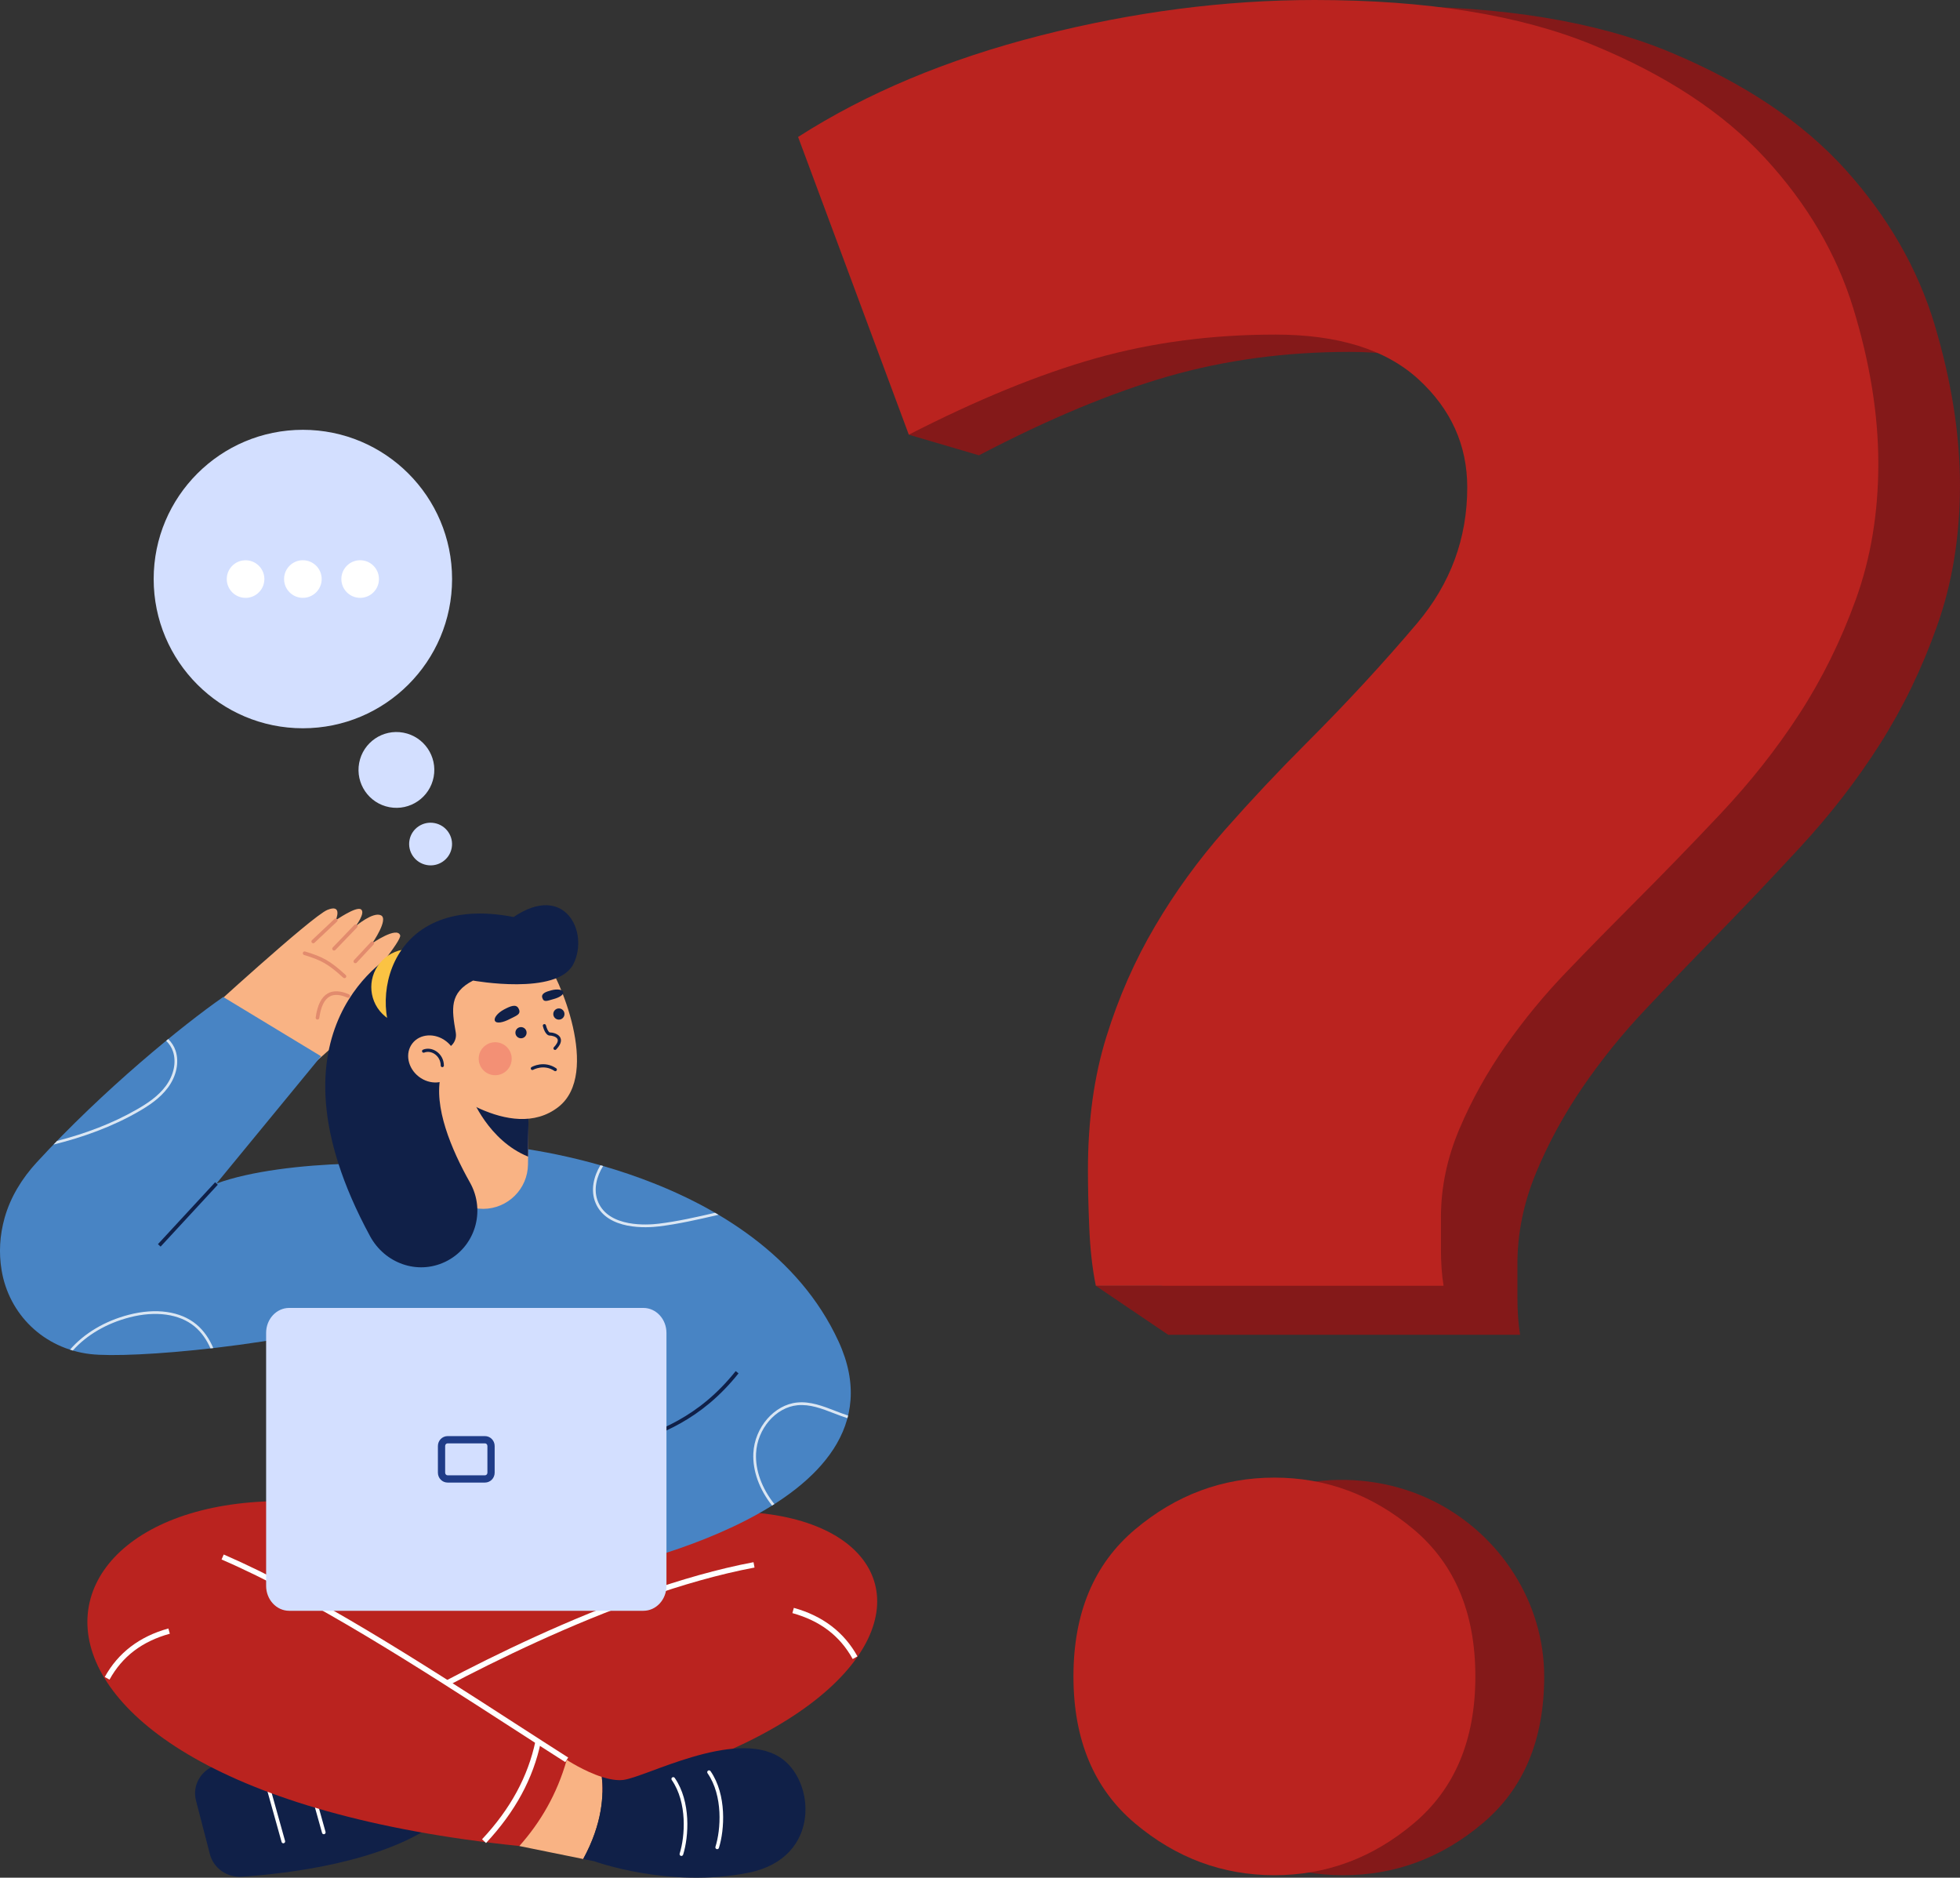<svg xmlns="http://www.w3.org/2000/svg" id="OBJECTS" viewBox="0 0 1281.45 1227.44"><rect x="0" y="0" width="1281.45" height="1227.44" fill="#333333" stroke="none"/><defs><style>      .cls-1 {        fill: #fff;      }      .cls-2 {        fill: #1f3c88;      }      .cls-3 {        opacity: .8;      }      .cls-4 {        fill: #841919;      }      .cls-5 {        fill: #eb5d60;        isolation: isolate;        opacity: .4;      }      .cls-6 {        fill: #4884c4;      }      .cls-7 {        fill: #e28b6d;      }      .cls-8 {        fill: #102048;      }      .cls-9 {        fill: #ba231f;      }      .cls-10 {        fill: #fbc343;      }      .cls-11 {        fill: #d3dfff;      }      .cls-12 {        fill: #f9b384;      }    </style></defs><g><g><path class="cls-4" d="m1264.87,212.24c-11.07-36.79-30.53-70.57-58.38-101.45-27.91-30.88-65.98-56.37-114.21-76.54-48.23-20.16-109.5-30.24-183.82-30.24-59.29,0-119.71,8-181.27,23.99-61.61,16.05-115.06,38.87-160.39,68.54l59.01,162-31.63,25.62,45.87,13.48c45.27-23.7,86.52-40.9,123.74-51.62,37.16-10.66,76.65-15.99,118.52-15.99s73.48,10.08,94.97,30.24c21.5,20.22,32.22,44.49,32.22,73,0,34.41-11.07,64.95-33.08,91.66-22.12,26.71-46.52,53.7-73.25,80.99-18.55,18.95-36.59,38.52-54.02,58.69-17.41,20.22-32.85,41.83-46.18,65.01-13.39,23.12-24.11,48.03-32.22,74.74-8.17,26.71-12.19,56.66-12.19,89.86,0,10.72.23,23.46.85,38.3.1,2.74.25,5.4.41,8.03h-43.36l47.32,32h230.06c-1.19-7.12-1.76-15.42-1.76-24.91v-21.37c0-20.16,4.08-40.03,12.19-59.61,8.11-19.58,18.32-38.24,30.53-56.08,12.19-17.78,25.82-34.71,40.96-50.69,15.09-16.05,29.62-31.17,43.57-45.42,18.55-18.95,37.73-39.1,57.47-60.49,19.75-21.37,37.22-43.86,52.31-67.61,15.09-23.75,27.57-49.53,37.44-77.46,9.87-27.87,14.87-58.4,14.87-91.66s-5.56-68.19-16.57-104.98v-.02Z"></path><path class="cls-9" d="m833.61,218.72c-41.38,0-80.4,5.15-117.13,15.47-36.78,10.37-77.54,27.02-122.29,49.96l-72.39-194.62c44.8-28.71,97.62-50.8,158.51-66.33C741.14,7.74,800.86,0,859.45,0c73.45,0,134.01,9.76,181.67,29.27,47.66,19.51,85.28,44.18,112.87,74.06,27.53,29.88,46.76,62.57,57.69,98.18,10.88,35.61,16.37,69.47,16.37,101.6s-4.94,61.74-14.69,88.7c-9.76,27.02-22.09,51.98-37.01,74.96-14.91,22.99-32.19,44.74-51.69,65.43-19.51,20.69-38.47,40.2-56.8,58.53-13.8,13.8-28.15,28.42-43.06,43.96-14.97,15.47-28.42,31.84-40.49,49.06-12.05,17.27-22.15,35.32-30.17,54.27-8.02,18.95-12.05,38.18-12.05,57.69v20.69c0,9.2.56,17.22,1.73,24.11h-227.36c-2.36-11.49-3.75-24.39-4.32-38.74-.62-14.35-.84-26.69-.84-37.06,0-32.13,3.98-61.11,12.05-86.97,8.02-25.85,18.62-49.96,31.84-72.33,13.18-22.43,28.42-43.34,45.64-62.91,17.22-19.51,35.05-38.47,53.38-56.8,26.41-26.41,50.52-52.54,72.39-78.38,21.75-25.85,32.69-55.4,32.69-88.7,0-27.59-10.59-51.08-31.84-70.64-21.25-19.51-52.54-29.27-93.86-29.27h0Z"></path></g><g><path class="cls-4" d="m1009.6,1095.85c0,41.48-13.43,73.49-40.29,96.06-26.85,22.63-57.21,33.89-91.1,33.89s-64.29-11.27-91.14-33.89c-26.81-22.58-40.24-54.58-40.24-96.06s13.43-73.44,40.24-96.06c41.34-34.89,102.5-42.66,150.89-18.17,42.95,21.73,71.63,65.85,71.63,114.24h0Z"></path><path class="cls-9" d="m964.59,1095.85c0,41.48-13.43,73.49-40.29,96.06-26.85,22.63-57.21,33.89-91.1,33.89s-64.29-11.27-91.14-33.89c-26.81-22.58-40.24-54.58-40.24-96.06s13.43-73.44,40.24-96.06c26.85-22.58,57.21-33.89,91.14-33.89s64.24,11.31,91.1,33.89c26.85,22.63,40.29,54.63,40.29,96.06h0Z"></path></g></g><g><g><circle class="cls-11" cx="259.18" cy="503.3" r="24.78" transform="translate(-283.27 665.28) rotate(-79.38)"></circle><ellipse class="cls-11" cx="281.52" cy="551.74" rx="13.94" ry="14.03" transform="translate(-312.62 726.86) rotate(-79.39)"></ellipse><g><circle class="cls-11" cx="198.02" cy="378.51" r="97.55"></circle><g><circle class="cls-1" cx="160.55" cy="378.51" r="12.29" transform="translate(-238.79 476.36) rotate(-80.78)"></circle><circle class="cls-1" cx="198.02" cy="378.51" r="12.29"></circle><circle class="cls-1" cx="235.47" cy="378.51" r="12.29"></circle></g></g></g><g><g><g><path class="cls-8" d="m128.13,1176.96l9.11,35.14c2.38,9.16,11.24,15.36,21.04,14.69,29.88-2.03,91.98-9.35,127.62-35.62l-10.13-50.64c-49-2.77-94.82-.04-134.51,13.31-9.94,3.34-15.68,13.3-13.13,23.12h0Z"></path><path class="cls-1" d="m185.24,1204.93c-.52,0-.99-.34-1.14-.86l-12.24-43.82c-.18-.63.19-1.28.82-1.46.63-.17,1.29.19,1.46.82l12.24,43.82c.18.63-.19,1.28-.82,1.46-.1.03-.22.05-.32.05h0Z"></path><path class="cls-1" d="m211.7,1199.01c-.52,0-.99-.34-1.14-.86l-12.24-43.82c-.18-.63.19-1.28.82-1.46.63-.18,1.29.19,1.46.82l12.24,43.82c.18.63-.19,1.28-.82,1.46-.1.03-.22.05-.32.05h0Z"></path></g><polygon class="cls-9" points="242.41 987.02 128.53 1020.82 213.1 1136.71 334.53 1146.37 502.01 1075.55 438.37 979.78 242.41 987.02"></polygon><path class="cls-9" d="m382.82,1003.11c250.11-74.04,290.3,147.01-99.93,187.25-13.79-15.51-29.89-42.42-36.29-64.92l206.07-95.23-69.86-27.1h0Z"></path><path class="cls-12" d="m393.44,1161.54c-11.7-3.74-22.91-11.14-22.91-11.14l-40.19,12.61,9.21,43.73,41.75,8.48c12.72-23.27,13.46-42.37,12.14-53.67h0Z"></path><path class="cls-1" d="m247.49,1126.98l-1.78-3.07c43-24.98,153.11-85.01,246.94-102.72l.66,3.5c-93.28,17.6-202.98,77.4-245.81,102.29h0Z"></path><path class="cls-9" d="m242.41,987.02c-232.8-44.27-293.1,179.47,97.14,219.71,13.79-15.51,24.59-33.83,30.98-56.34-59.95-40.11-126.97-78.23-200.42-114.55l72.3-48.82h0Z"></path><path class="cls-1" d="m369.58,1151.88c-11.08-7.05-22.62-14.5-34.83-22.39-61.33-39.59-130.84-84.48-189.89-110.07l1.41-3.26c59.32,25.7,128.96,70.67,190.4,110.34,12.21,7.88,23.74,15.33,34.81,22.38l-1.9,2.99Z"></path><path class="cls-1" d="m71.6,1097.94l-3.11-1.71c8.74-15.82,22.74-26.49,41.6-31.71l.95,3.42c-18.16,5.03-31.07,14.85-39.44,30.01Z"></path><path class="cls-1" d="m557.5,1084.48c-8.38-15.16-21.28-24.98-39.44-30.01l.95-3.42c18.86,5.22,32.87,15.9,41.6,31.71l-3.11,1.71h0Z"></path><path class="cls-1" d="m317.76,1204.76l-2.6-2.43c18.63-19.94,30.06-41,34.97-64.37l3.48.73c-5.04,24.02-16.77,45.63-35.84,66.07h0Z"></path><g><path class="cls-8" d="m509.55,1148.51c-29.83-18.43-87.65,13.42-102.17,15.03-4.24.47-9.12-.45-13.94-2,1.33,11.3.59,30.4-12.14,53.67l7.1,1.44s49.03,17.97,101.05,7.51c48.01-9.65,43.55-61.16,20.1-75.65h0Z"></path><path class="cls-1" d="m468.9,1208.79c-.11,0-.24-.02-.36-.06-.63-.2-.97-.86-.78-1.49,3.54-11.22,5.09-33.29-5.17-48.12-.37-.54-.24-1.28.3-1.65s1.28-.24,1.65.3c10.74,15.53,9.17,38.51,5.49,50.18-.16.5-.63.82-1.13.82h0Z"></path><path class="cls-1" d="m445.5,1213.22c-.11,0-.24-.02-.36-.06-.63-.2-.97-.86-.78-1.49,3.54-11.22,5.09-33.29-5.17-48.12-.37-.54-.24-1.28.3-1.65s1.28-.24,1.65.3c10.74,15.53,9.17,38.51,5.49,50.18-.16.5-.63.82-1.13.82h0Z"></path></g></g><g><g><path class="cls-12" d="m201.23,698.55s58.63-49.86,56.46-59.33c-1.55-6.77-18.16,3.16-18.16,3.16,0,0,23.29-27.64,22.1-30.99-2.11-6-18.23,5.18-18.23,5.18,0,0,10.89-15.67,5.68-18.23s-16.55,7.11-16.55,7.11c0,0,6.63-8.7,3.52-10.98-3.12-2.28-16.55,7.11-16.55,7.11,0,0,4.82-10.97-5.42-6.81s-82.08,70.08-82.08,70.08l69.23,33.71h0Z"></path><g><path class="cls-7" d="m225.22,639.42c-.28,0-.57-.1-.8-.31-10.06-9.19-14.51-11.43-25.6-14.85-.63-.19-.98-.85-.79-1.48s.85-.98,1.48-.79c11.5,3.53,16.1,5.85,26.51,15.36.48.45.52,1.19.08,1.68-.24.26-.55.39-.87.39h0Z"></path><path class="cls-7" d="m207.55,666.46c-.06,0-.11,0-.16,0-.64-.09-1.1-.69-1-1.34,1.16-8.24,3.75-13.4,7.93-15.75,3.58-2.01,8.23-1.81,13.84.62.6.26.88.96.62,1.55-.26.6-.96.88-1.55.62-4.89-2.11-8.84-2.36-11.74-.72-3.45,1.94-5.72,6.65-6.75,14.01-.09.59-.59,1.02-1.17,1.02h0Z"></path><path class="cls-7" d="m204.78,616.62c-.31,0-.63-.12-.86-.37-.45-.47-.43-1.22.05-1.68l14.71-13.86c.47-.45,1.22-.43,1.68.05.45.47.43,1.22-.05,1.68l-14.71,13.86c-.23.22-.52.32-.81.32Z"></path><path class="cls-7" d="m218.41,621.36c-.29,0-.59-.11-.82-.33-.47-.45-.48-1.2-.04-1.68l14.14-14.72c.45-.47,1.2-.49,1.68-.04.47.45.48,1.2.04,1.68l-14.14,14.72c-.24.25-.54.36-.85.36h0Z"></path><path class="cls-7" d="m232.32,629.65c-.29,0-.58-.1-.81-.32-.47-.45-.5-1.19-.06-1.68l11.09-11.89c.45-.47,1.19-.5,1.68-.06.47.45.5,1.19.06,1.68l-11.09,11.89c-.24.25-.55.38-.87.38h0Z"></path></g></g><g><path class="cls-6" d="m422.7,1032.02l-214.36,8.29-23.69-195.42s71.76-68.07,99.37-93.14l46.62-2.39c144.61,65.74,120.93,147.83,92.07,282.65Z"></path><path class="cls-6" d="m330.63,749.37s165.45,14.15,217.61,127.5c51.04,110.92-158.7,150.41-158.7,150.41l-58.9-277.91h0Z"></path><path class="cls-6" d="m141.52,773.66l68.37-83.2-63.94-38.74c-26.67,18.54-78.24,60.54-121.95,108.11-9.65,10.5-17.19,22.76-20.98,36.26-3.24,11.52-3.83,22.9-2.01,34.04h0c4.75,29.05,27.59,51.46,58.09,55.03,26.05,3.05,125.54-4.74,206.07-28.42l23.69-91.42c-12.17-6.91-102.63-8.11-147.35,8.35h0Z"></path></g><g class="cls-3"><path class="cls-1" d="m468.71,794.35c.36-.09.71-.16,1.07-.25-.75-.45-1.5-.87-2.25-1.31-12.13,2.8-24.63,5.65-36.97,7.13-7.41.89-32.18,2.53-39.41-13.97-3.6-8.21-.87-17.34,3.19-23.74-.6-.17-1.18-.34-1.77-.51-4.17,6.78-6.85,16.31-3.05,24.97,7.72,17.62,33.53,15.96,41.25,15.02,12.69-1.53,25.52-4.48,37.93-7.34Z"></path><path class="cls-1" d="m545.92,922.2c-7.9-3.05-16.07-6.22-24.65-5.4-15.06,1.42-27.94,16.32-28.73,33.19-.53,11.51,3.87,23.57,12.24,34.18.5-.31,1-.63,1.51-.95-8.2-10.31-12.5-22.01-11.98-33.14.74-16.03,12.9-30.17,27.12-31.5,8.16-.76,15.78,2.18,23.85,5.29,2.88,1.11,5.81,2.24,8.78,3.18.15-.57.3-1.15.44-1.72-2.9-.93-5.76-2.03-8.58-3.12h0Z"></path><path class="cls-1" d="m128.32,865.69c-10.33-8.55-26.38-10.83-44.03-6.26-15.73,4.06-29.22,12.13-38.49,22.79.61.2,1.2.42,1.82.6,9.02-10.12,22.01-17.77,37.11-21.67,17.08-4.42,32.56-2.26,42.45,5.91,4.7,3.88,8.03,8.93,10.44,14.37.61-.07,1.22-.14,1.84-.21-2.53-5.86-6.05-11.32-11.14-15.54h0Z"></path><path class="cls-1" d="m34.95,748.21c19.36-4.81,38.24-11.57,55.66-21.6,6.58-3.79,14.01-8.62,19.24-15.72,5.56-7.55,7.41-16.54,4.95-24.05-.97-2.95-2.68-5.53-4.82-7.6-.45.37-.91.75-1.36,1.12,2,1.9,3.6,4.3,4.5,7.04,2.28,6.96.54,15.35-4.68,22.44-5.03,6.83-12.28,11.54-18.7,15.24-16.43,9.47-34.2,16.01-52.46,20.74-.78.8-1.54,1.6-2.31,2.4h0Z"></path></g><g><path class="cls-12" d="m345.77,705.92l-.03,3.03-.48,47.12-.06,5.11c-.09,7.99-3.36,15.23-8.65,20.48-5.26,5.22-12.5,8.5-20.51,8.56-16.15.09-29.37-12.89-29.52-29.07l-.57-58.23,59.82,3Z"></path><path class="cls-8" d="m345.75,708.95l-.48,47.12c-26.19-10.66-36.97-39.01-36.97-39.01l37.44-8.11h0Z"></path><path class="cls-12" d="m356.11,626.73c9.38,11.27,36.79,75.08,9.01,96.85-31.26,24.5-78.83-15.77-78.83-15.77l-6.39-74.33,41.29-10.89,34.91,4.13h0Z"></path><path class="cls-8" d="m258.87,622.64s-91.59,47.77-16.91,185.47c9.59,17.69,30.84,25.4,49.01,16.78h0c19.5-9.26,26.88-33.08,16.29-51.88-12.21-21.7-24.01-49.65-18.97-70.43l-29.42-79.92h0Z"></path><circle class="cls-10" cx="267.53" cy="645.25" r="24.78" transform="translate(-377.9 378.16) rotate(-45)"></circle><path class="cls-8" d="m297.99,675.01c-2.68-15.45-4.31-26.06,11.31-34.02,0,0,55.06,10.01,65.56-10.76,10.51-20.77-5.5-53.55-39.04-30.78-85.84-16.77-97.35,63.57-71.33,90.34l25.69-3.94c5.17-.8,8.69-5.68,7.8-10.84h0Z"></path><g><circle class="cls-8" cx="340.63" cy="675.06" r="3.66"></circle><circle class="cls-8" cx="365.4" cy="662.86" r="3.66"></circle><path class="cls-8" d="m362.87,686.33c-.26,0-.51-.09-.71-.28-.42-.4-.44-1.05-.04-1.47,1.47-1.54,3.08-3.71,2.4-5.3-.7-1.64-3.67-2.34-5.03-2.34-2.92,0-4.32-5.19-4.58-6.23-.13-.56.21-1.12.77-1.25.56-.14,1.12.21,1.25.77.53,2.2,1.74,4.65,2.56,4.65,1.4,0,5.68.66,6.94,3.6.9,2.09-.04,4.63-2.8,7.54-.2.22-.47.32-.75.32h0Z"></path><path class="cls-8" d="m363.06,700.22c-.2,0-.4-.06-.58-.18-6.89-4.65-13.85-.75-13.92-.71-.49.28-1.13.11-1.41-.38s-.11-1.13.38-1.41c.33-.19,8.16-4.58,16.12.79.47.32.6.97.27,1.44-.2.29-.53.45-.86.45h0Z"></path><path class="cls-8" d="m339.02,659.21c2.08,3.92-1.54,4.71-5.8,6.96s-8.6,3.09-9.6,1.21c-.99-1.87,1.65-5.21,5.9-7.48s7.88-3.74,9.49-.71h0Z"></path><path class="cls-8" d="m354.53,652.13c.92,3.5,3.52,1.97,7.31.98s6.86-2.9,6.42-4.57-3.87-2.22-7.67-1.22c-3.8.99-6.79,2.11-6.08,4.82h0Z"></path></g><circle class="cls-5" cx="323.76" cy="692.08" r="10.79"></circle><ellipse class="cls-12" cx="282.75" cy="692.22" rx="14.62" ry="16.61" transform="translate(-438 493.13) rotate(-52.34)"></ellipse><path class="cls-8" d="m289.17,697.59c-.57,0-1.03-.46-1.03-1.03,0-3.06-1.49-5.88-3.99-7.57-2.13-1.44-4.68-1.77-6.81-.91-.53.21-1.14-.04-1.35-.57-.22-.53.04-1.14.57-1.35,2.77-1.13,6.04-.72,8.75,1.11,3.07,2.07,4.91,5.53,4.91,9.29,0,.57-.46,1.03-1.03,1.03h0Z"></path></g><g><rect class="cls-8" x="95.29" y="792.68" width="55.09" height="2.37" transform="translate(-543.5 345.19) rotate(-47.25)"></rect><path class="cls-8" d="m404.1,946.7l-.69-2.26c27.22-8.3,53.65-18.22,77.59-48.16l1.85,1.48c-24.37,30.47-51.15,40.54-78.74,48.96h0Z"></path></g></g><g><path class="cls-11" d="m420.65,854.98h-231.58c-8.33,0-15.08,7.3-15.08,16.32v165.34c0,9.01,6.76,16.32,15.08,16.32h231.58c8.33,0,15.08-7.3,15.08-16.32v-165.34c0-9.01-6.76-16.32-15.08-16.32Z"></path><path class="cls-2" d="m317.08,943.51c.88,0,1.59.77,1.59,1.72v17.45c0,.95-.71,1.72-1.59,1.72h-24.45c-.88,0-1.59-.77-1.59-1.72v-17.45c0-.95.71-1.72,1.59-1.72h24.45m0-4.74h-24.45c-3.49,0-6.33,2.9-6.33,6.46v17.45c0,3.56,2.84,6.46,6.33,6.46h24.45c3.49,0,6.33-2.9,6.33-6.46v-17.45c0-3.56-2.84-6.46-6.33-6.46h0Z"></path></g></g></g></svg>